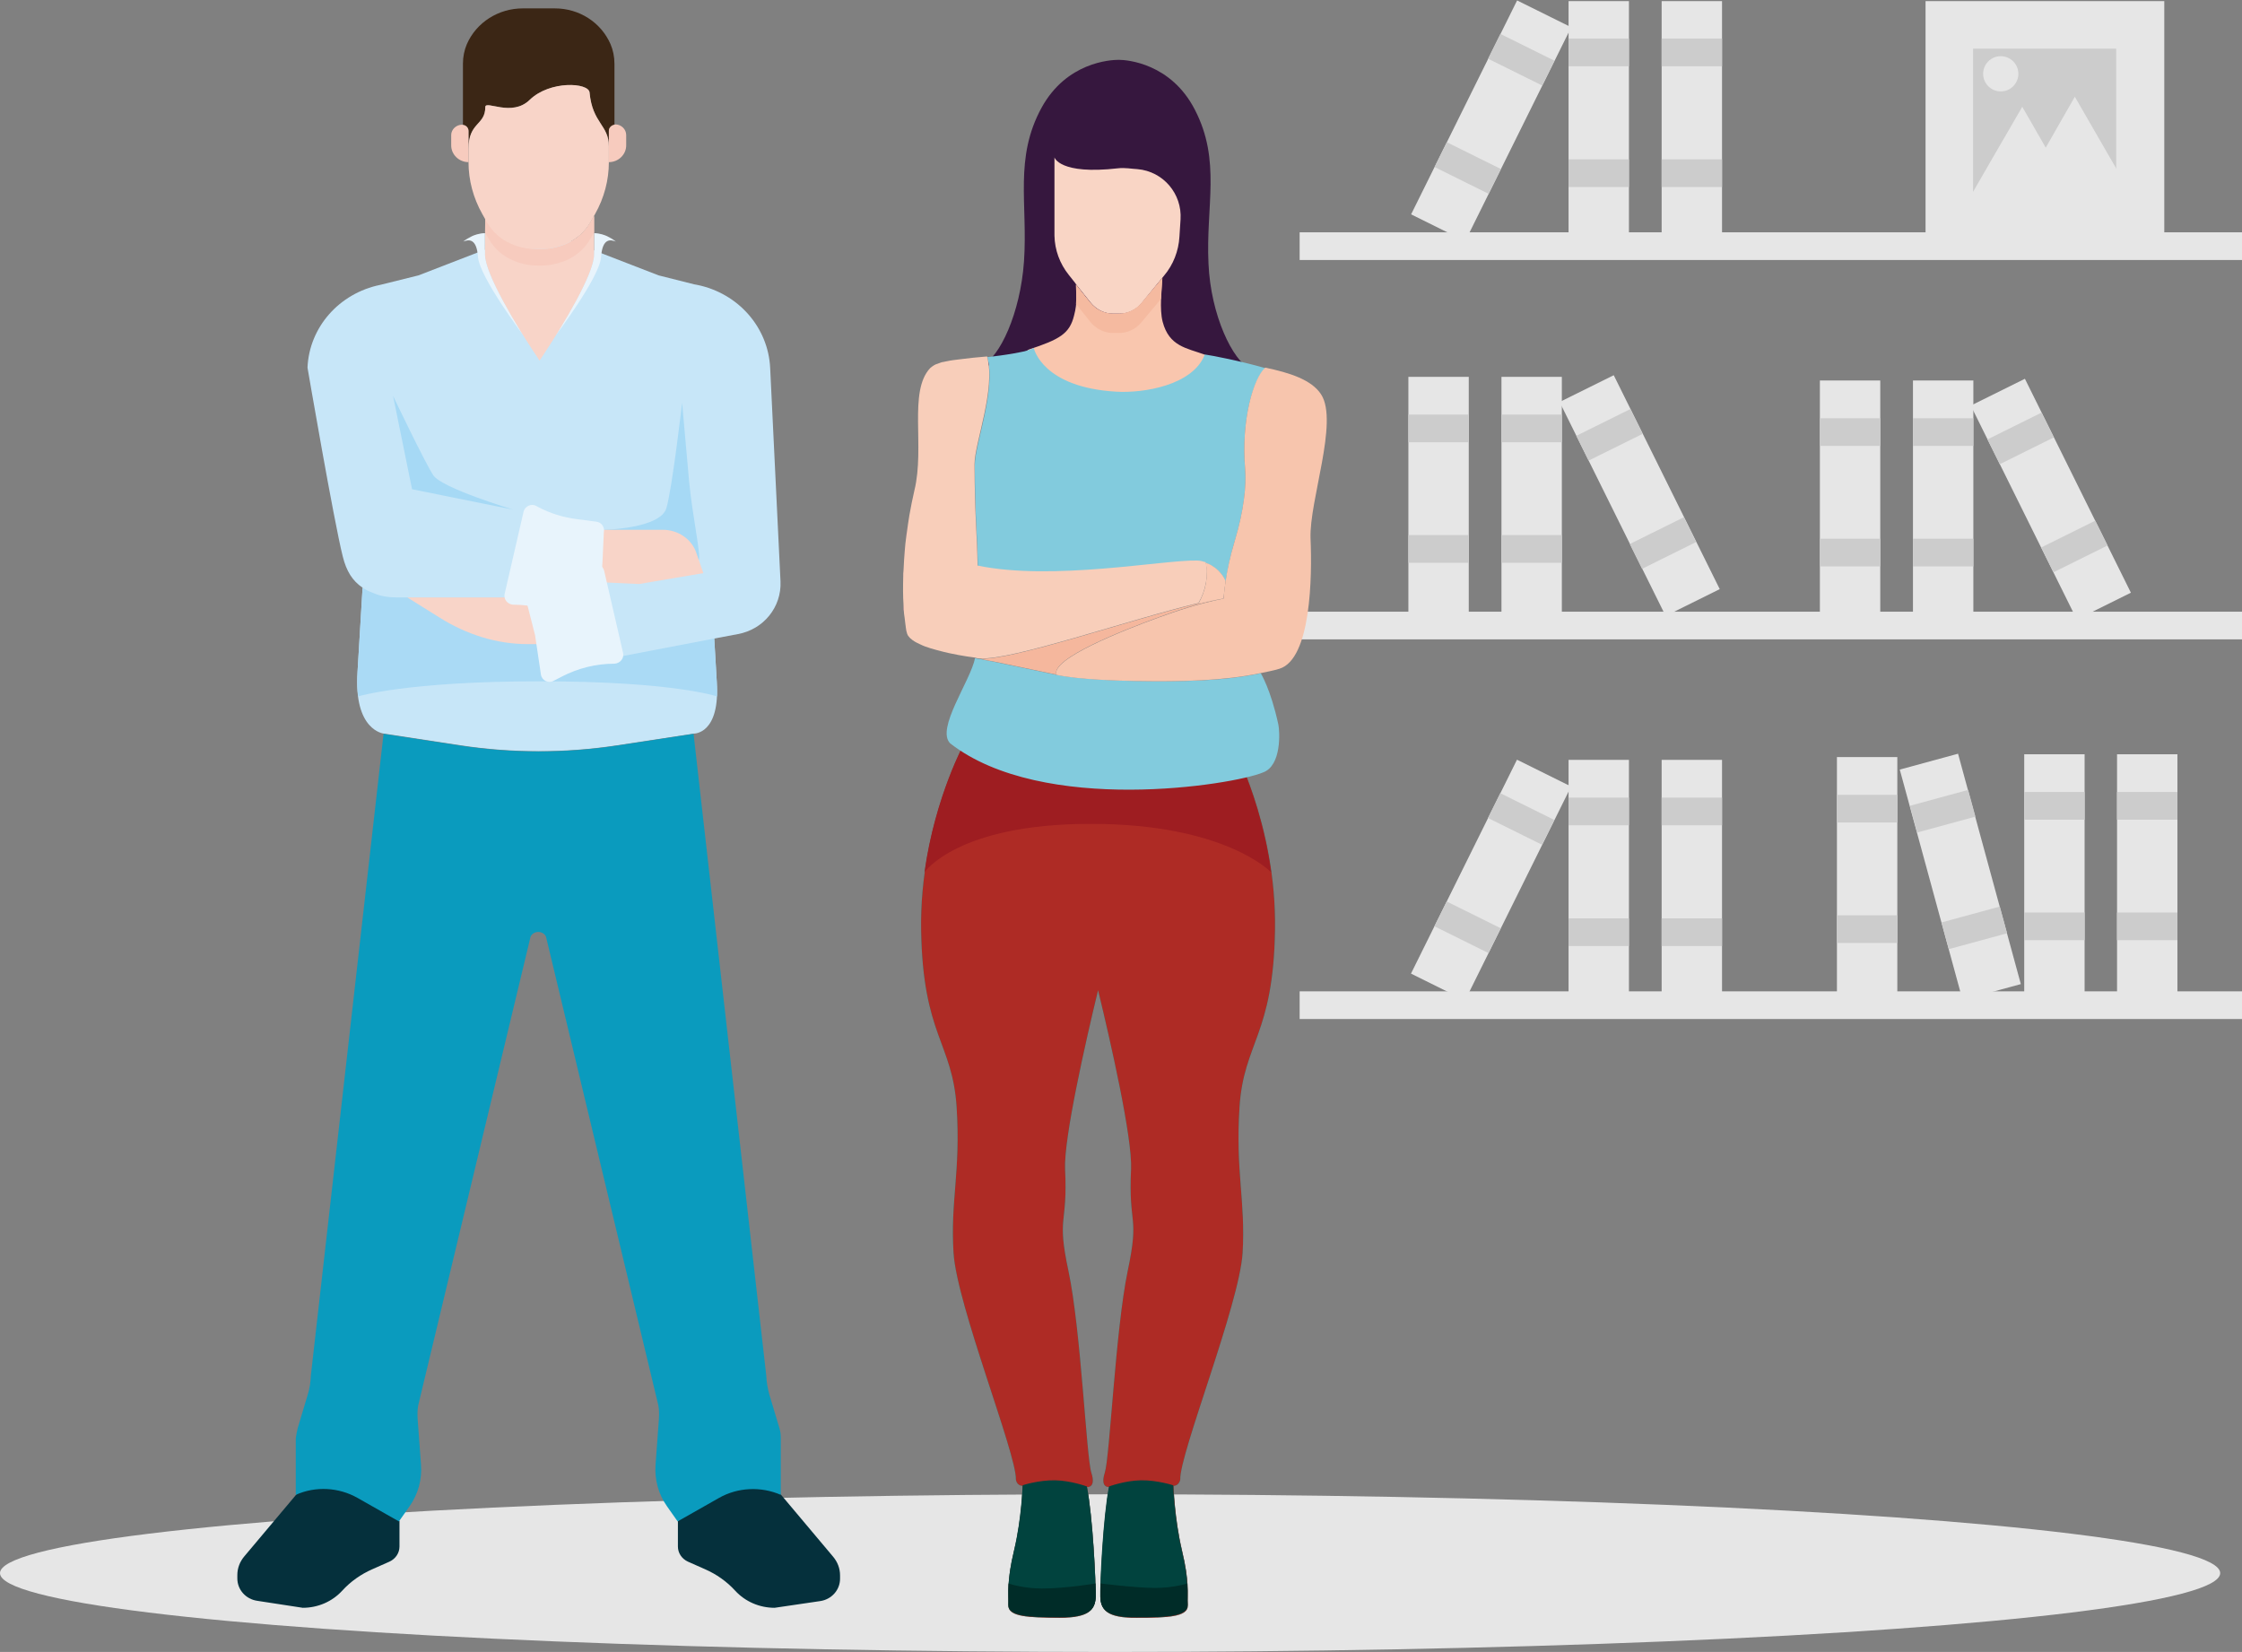 <?xml version="1.0" encoding="utf-8"?>
<!-- Generator: Adobe Illustrator 24.2.1, SVG Export Plug-In . SVG Version: 6.00 Build 0)  -->
<svg version="1.1" id="b3df86d2-2022-47c6-a781-bb5144daf06b"
	 xmlns="http://www.w3.org/2000/svg" xmlns:xlink="http://www.w3.org/1999/xlink" x="0px" y="0px" viewBox="0 0 802 590.9"
	 style="enable-background:new 0 0 802 590.9;" xml:space="preserve">
<rect x="0" y="0" width="802" height="590.9" fill="#808080" stroke="none"/>
<style type="text/css">
	.st0{fill:#E6E6E6;}
	.st1{fill:#CCCCCC;}
	.st2{fill:#09ACA1;}
	.st3{fill:#AE2B25;}
	.st4{fill:#9E1D21;}
	.st5{fill:#01433E;}
	.st6{fill:#002C28;}
	.st7{fill:#36173E;}
	.st8{fill:#F9C6AE;}
	.st9{fill:#F9D5C5;}
	.st10{fill:#E966A1;}
	.st11{fill:#82CBDD;}
	.st12{fill:#F7C5AD;}
	.st13{fill:#F5B79D;}
	.st14{fill:#F8CEBA;}
	.st15{fill:#F9C9B2;}
	.st16{fill:#F5BAA0;}
	.st17{fill:#C7E6F8;}
	.st18{fill:#05303C;}
	.st19{fill:#295D62;}
	.st20{fill:#0A9BBE;}
	.st21{fill:#A6D9F5;}
	.st22{fill:#AADAF5;}
	.st23{fill:#E8F4FC;}
	.st24{fill:#F8D4C8;}
	.st25{fill:#F7CBBE;}
	.st26{fill:#3B2615;}
</style>
<rect x="464.9" y="218.8" class="st0" width="337.1" height="9.9"/>
<rect x="684.3" y="136.1" class="st0" width="21.6" height="85.4"/>
<rect x="684.3" y="149.6" class="st1" width="21.6" height="9.9"/>
<rect x="684.3" y="192.7" class="st1" width="21.6" height="9.9"/>
<rect x="651" y="136.1" class="st0" width="21.6" height="85.4"/>
<rect x="651" y="149.6" class="st1" width="21.6" height="9.9"/>
<rect x="651" y="192.7" class="st1" width="21.6" height="9.9"/>
<rect x="722.9" y="136.1" transform="matrix(0.896 -0.444 0.444 0.896 -3.16 344.101)" class="st0" width="21.6" height="85.4"/>
<rect x="712.1" y="152.1" transform="matrix(0.896 -0.444 0.444 0.896 5.373 337.064)" class="st1" width="21.6" height="9.9"/>
<rect x="731.3" y="190.8" transform="matrix(0.896 -0.444 0.444 0.896 -9.797 349.574)" class="st1" width="21.6" height="9.9"/>
<rect x="464.9" y="83.1" class="st0" width="337.1" height="9.9"/>
<rect x="688.8" y="0.4" class="st0" width="85.4" height="85.4"/>
<rect x="705.8" y="17.4" class="st1" width="51.2" height="51.2"/>
<rect x="561.1" y="0.4" class="st0" width="21.6" height="85.4"/>
<rect x="561.1" y="13.8" class="st1" width="21.6" height="9.9"/>
<rect x="561.1" y="57" class="st1" width="21.6" height="9.9"/>
<rect x="594.4" y="0.4" class="st0" width="21.6" height="85.4"/>
<rect x="594.4" y="13.8" class="st1" width="21.6" height="9.9"/>
<rect x="594.4" y="57" class="st1" width="21.6" height="9.9"/>
<rect x="490.5" y="32.3" transform="matrix(0.444 -0.896 0.896 0.444 258.055 501.821)" class="st0" width="85.4" height="21.6"/>
<rect x="539.1" y="10.5" transform="matrix(0.444 -0.896 0.896 0.444 283.541 499.371)" class="st1" width="9.9" height="21.6"/>
<rect x="519.9" y="49.2" transform="matrix(0.444 -0.896 0.896 0.444 238.233 503.726)" class="st1" width="9.9" height="21.6"/>
<polygon class="st0" points="742.2,34.6 731.4,53.5 720.5,72.3 742.2,72.3 764,72.3 753.1,53.5 "/>
<polygon class="st0" points="723.4,38.2 712.5,57 701.6,75.9 723.4,75.9 745.1,75.9 734.2,57 "/>
<circle class="st0" cx="715.7" cy="26.4" r="6.3"/>
<rect x="464.9" y="354.6" class="st0" width="337.1" height="9.9"/>
<rect x="561.1" y="271.8" class="st0" width="21.6" height="85.4"/>
<rect x="561.1" y="285.3" class="st1" width="21.6" height="9.9"/>
<rect x="561.1" y="328.5" class="st1" width="21.6" height="9.9"/>
<rect x="594.4" y="271.8" class="st0" width="21.6" height="85.4"/>
<rect x="594.4" y="285.3" class="st1" width="21.6" height="9.9"/>
<rect x="594.4" y="328.5" class="st1" width="21.6" height="9.9"/>
<rect x="490.5" y="303.8" transform="matrix(0.444 -0.896 0.896 0.444 14.746 652.856)" class="st0" width="85.4" height="21.6"/>
<rect x="539.1" y="282" transform="matrix(0.444 -0.896 0.896 0.444 40.232 650.407)" class="st1" width="9.9" height="21.6"/>
<rect x="519.9" y="320.7" transform="matrix(0.444 -0.896 0.896 0.444 -5.076 654.762)" class="st1" width="9.9" height="21.6"/>
<ellipse class="st0" cx="397.1" cy="562.7" rx="397.1" ry="28.2"/>
<g>
	<path class="st2" d="M329.5,332.6c-0.6-37.8,15.8-67.3,15.8-67.3l47.5,1.9l47.5-1.9c0,0,16.4,29.4,15.8,67.3
		c-0.6,37.8-11.2,40.2-12.7,63.4c-1.5,23.1,2.2,33.5,1.1,52.2c-1.2,18.6-22.6,71.9-22.3,81c0,0-0.3,2.2-2.4,2.3c0,0,0.3,11.4,3,23
		c2.8,11.6,1.9,15.5,2.1,19.7c0.2,4.2-7.4,4.5-18.2,4.5c-10.8,0.1-12.9-2.9-13-7.4c-0.2-4.5,1-28.8,3.1-39.4c0,0-3.4,0.5-1.6-5.1
		c1.8-5.6,3.8-51,8.2-72.2c4.3-20.3,0.2-15.8,1.2-36.4c0.5-11.1-7.3-45.5-11.8-64c-4.5,18.6-12.3,53-11.8,64
		c1,20.6-3.1,16.2,1.2,36.4c4.5,21.2,6.4,66.6,8.2,72.2c1.8,5.6-1.6,5.1-1.6,5.1c2.1,10.6,3.3,34.9,3.1,39.4
		c-0.2,4.5-2.3,7.4-13,7.4c-10.8-0.1-18.3-0.3-18.2-4.5c0.2-4.2-0.7-8.1,2.1-19.7c2.8-11.6,3-23,3-23c-2.2-0.1-2.4-2.3-2.4-2.3
		c0.3-9-21.1-62.3-22.3-81c-1.2-18.6,2.6-29,1.1-52.2C340.7,372.8,330.1,370.4,329.5,332.6z"/>
	<path class="st3" d="M329.5,332.6c-0.6-37.8,15.8-67.3,15.8-67.3l47.5,1.9l47.5-1.9c0,0,16.4,29.4,15.8,67.3
		c-0.6,37.8-11.2,40.2-12.7,63.4c-1.5,23.1,2.2,33.5,1.1,52.2c-1.2,18.6-22.6,71.9-22.3,81c0,0-0.3,2.2-2.4,2.3c0,0,0.3,11.4,3,23
		c2.8,11.6,1.9,15.5,2.1,19.7c0.2,4.2-7.4,4.5-18.2,4.5c-10.8,0.1-12.9-2.9-13-7.4c-0.2-4.5,1-28.8,3.1-39.4c0,0-3.4,0.5-1.6-5.1
		c1.8-5.6,3.8-51,8.2-72.2c4.3-20.3,0.2-15.8,1.2-36.4c0.5-11.1-7.3-45.5-11.8-64c-4.5,18.6-12.3,53-11.8,64
		c1,20.6-3.1,16.2,1.2,36.4c4.5,21.2,6.4,66.6,8.2,72.2c1.8,5.6-1.6,5.1-1.6,5.1c2.1,10.6,3.3,34.9,3.1,39.4
		c-0.2,4.5-2.3,7.4-13,7.4c-10.8-0.1-18.3-0.3-18.2-4.5c0.2-4.2-0.7-8.1,2.1-19.7c2.8-11.6,3-23,3-23c-2.2-0.1-2.4-2.3-2.4-2.3
		c0.3-9-21.1-62.3-22.3-81c-1.2-18.6,2.6-29,1.1-52.2C340.7,372.8,330.1,370.4,329.5,332.6z"/>
	<path class="st4" d="M330.7,312c3.8-27.4,14.5-46.7,14.5-46.7l47.5,1.9l47.5-1.9c0,0,10.7,19.3,14.5,46.7c0,0-16.4-17.3-64.3-17.3
		C342.5,294.6,330.7,312,330.7,312z"/>
	<path class="st5" d="M419.7,531.3c0,0,0.3,11.4,3,23c2.8,11.6,1.9,15.5,2.1,19.7c0.2,4.2-7.4,4.5-18.2,4.5
		c-10.8,0.1-12.9-2.9-13-7.4c-0.2-4.5,1-28.8,3.1-39.4c0,0,5.7-2.1,11.4-2.2C413.9,529.4,419.8,531.3,419.7,531.3z"/>
	<path class="st6" d="M424.7,566.4c0.2,3.2,0,5.4,0.1,7.6c0.2,4.2-7.4,4.5-18.2,4.5c-10.8,0.1-12.9-2.9-13-7.4c0-0.9,0-2.6,0.1-4.7
		c0,0,12.7,1.6,19.5,1.6C419.9,568,424.7,566.4,424.7,566.4z"/>
	<path class="st5" d="M365.8,531.3c0,0-0.3,11.4-3,23c-2.8,11.6-1.9,15.5-2.1,19.7c-0.2,4.2,7.4,4.5,18.2,4.5
		c10.8,0.1,12.9-2.9,13-7.4c0.2-4.5-1-28.8-3.1-39.4c0,0-5.7-2.1-11.4-2.2C371.5,529.4,365.6,531.3,365.8,531.3z"/>
	<path class="st6" d="M360.8,566.4c0,0,4.9,1.8,12,1.8c8.4,0,19.1-1.8,19.1-1.8c0.1,2.2,0.1,3.8,0.1,4.7c-0.2,4.5-2.3,7.4-13,7.4
		c-10.8-0.1-18.3-0.3-18.2-4.5C360.8,571.8,360.6,569.6,360.8,566.4z"/>
	<g>
		<path class="st7" d="M351.4,130.5c6.1-2.5,13.6-18.4,14.9-37c1.4-20.6-3.6-36.9,6.3-55c8.9-16.2,24.5-17.1,27.6-17.1
			c3.1,0,18.7,1.3,27.2,17.8c9.5,18.3,3.9,34.5,4.9,55.1c0.8,18.6,8.8,34.8,14.8,37.5C437.4,132.8,361.9,132,351.4,130.5z"/>
	</g>
	<path class="st8" d="M368.1,125c10.9-3.6,14.5-5.6,16.1-12.1c1.3-4.9,0.7-7.5,0.7-11l5.1,6.4c2,2.5,4.9,3.9,8.1,4v0h0l1.9,0h0v0
		c3.1,0,6.1-1.3,8.2-3.7l5.7-6.8l1.9-2.3c-0.2,4.1-1.1,11,0.1,15.6c2.3,8.8,8.6,9.4,14.9,11.7c7.1,2.6-32.2,47.4-32.2,47.4
		S360.9,127.4,368.1,125z"/>
	<path class="st9" d="M408.3,108.5c-2,2.4-5,3.8-8.2,3.7v0h0l-1.9,0h0v0c-3.1,0-6.1-1.5-8.1-4l-5.1-6.4l-0.4-0.6l-2.3-2.9
		c-3.2-4-5-8.9-5.1-14v-28c0,0,1.8,6.3,22.7,3.9c2.5-0.3,4.9,0.2,7,0.3c9.2,0.8,16,8.8,15.4,18l-0.4,6.2c-0.3,5.1-2.2,10-5.5,13.9
		l-0.4,0.5l-1.9,2.3L408.3,108.5z"/>
	<g>
		<path class="st10" d="M327.1,175.6c-0.7,3-1.3,6-1.8,8.9C325.8,181.5,326.4,178.6,327.1,175.6z"/>
		<path class="st10" d="M324.8,187.6c-0.3,1.7-0.5,3.4-0.7,5.1C324.2,191,324.5,189.3,324.8,187.6z"/>
		<path class="st10" d="M334.9,130.5c-0.2,0.1-0.4,0.2-0.6,0.3C334.4,130.7,334.6,130.6,334.9,130.5z"/>
		<path class="st10" d="M337.4,129.7c-0.3,0.1-0.6,0.1-0.8,0.2C336.8,129.9,337.1,129.8,337.4,129.7z"/>
		<path class="st10" d="M341.1,129c-0.4,0.1-0.9,0.1-1.3,0.2C340.2,129.2,340.7,129.1,341.1,129z"/>
		<path class="st10" d="M323.7,196.4c-0.1,1.3-0.3,2.6-0.3,3.9C323.4,199.1,323.5,197.8,323.7,196.4z"/>
		<path class="st10" d="M437.9,212c0-0.3,0.1-0.6,0.1-0.9C438,211.4,438,211.7,437.9,212z"/>
		<path class="st10" d="M438.1,210.1c0.1-0.5,0.1-1,0.2-1.3C438.3,209.1,438.2,209.6,438.1,210.1z"/>
		<path class="st11" d="M445.4,167.9c0.5,5.9-0.5,15-3.7,25.6c-1.7,5.6-2.7,10.8-3.4,15.3c0.1-0.5,0.1-0.9,0.1-0.9
			c-0.2-0.5-0.5-1.1-0.9-1.7c-0.1-0.1-0.1-0.2-0.2-0.3c-0.9-1.2-2-2.4-3.5-3.3l0,0c-0.7-0.5-1.6-0.9-2.4-1.2h0c-1-0.3-2-0.6-3.1-0.6
			c-12-0.3-51.7,7.3-78.5,1.8c-0.2-12.1-1-16.5-1.1-36.2c0-7.6,7.7-26.9,4.5-38.6c-3.4,0.4-6.7,0.7-9.6,1c5.6-0.7,12.5-1.2,19.1-2.4
			c3.6-0.7,4-0.6,7.1-1.9c0.1,0.4,3.3,14.1,29.5,15.6c9.8,0.6,27.3-2.3,31.6-13.1c0-0.1,0.1-0.1,0.1-0.2c2.7,0.4,12.3,2.2,21.7,4.9
			C448.4,135.2,443.9,150.3,445.4,167.9z"/>
		<path class="st10" d="M437.8,212.8c0,0.4-0.1,0.9-0.1,1.3c0-0.2,0-0.4,0.1-0.7C437.8,213.2,437.8,213,437.8,212.8z"/>
		<path class="st10" d="M323,206.2c0-0.7,0.1-1.4,0.1-2.1C323.1,204.8,323.1,205.5,323,206.2C323,206.2,323,206.2,323,206.2z"/>
		<path class="st11" d="M350.5,235.7c0.5,0.1,1,0.2,1.5,0.3c0.1,0,0.2,0,0.3,0.1c0.6,0.1,1.3,0.2,2,0.4c0.1,0,0.2,0,0.3,0
			c0.8,0.2,1.6,0.3,2.4,0.5c0.2,0,0.3,0.1,0.5,0.1c0.9,0.2,1.8,0.4,2.8,0.6l0,0c4.4,0.9,9.5,2,14.8,3.1c1,0.2,1.9,0.4,2.9,0.6
			c7.8,1.6,22.4,2.1,28.2,2.2c16.7,0.3,31.8,0,44.8-2.8c0,0.1,3.5,5.5,6.3,18.4c0.5,2.5,1.2,14.7-5.5,17.1
			c-10.7,4.5-78.7,15.4-111.9-10.4c-5.2-5.2,7.2-22.2,8.9-30.5C349.3,235.6,349.9,235.7,350.5,235.7L350.5,235.7z"/>
		<path class="st10" d="M323.2,216.2C323.2,216.2,323.2,216.2,323.2,216.2c0.1,1.2,0.2,2.4,0.3,3.4
			C323.3,218.6,323.2,217.4,323.2,216.2z"/>
		<path class="st10" d="M323.6,221c0.1,0.9,0.2,1.8,0.3,2.5C323.8,222.7,323.7,221.9,323.6,221z"/>
		<path class="st10" d="M324.6,226.9c-0.2-0.6-0.4-1.5-0.5-2.4C324.3,225.5,324.4,226.3,324.6,226.9z"/>
		<path class="st12" d="M406.1,243.6c-5.8-0.1-20.4-0.5-28.2-2.2c-2.1-5.7,24.1-16,36.8-20.6c6.5-2.3,12.6-4.5,23-6.7
			c0-0.4,0.1-0.8,0.1-1.3c0-0.3,0.1-0.5,0.1-0.8c0-0.3,0.1-0.6,0.1-0.9c0-0.3,0.1-0.7,0.1-1c0.1-0.5,0.1-1,0.2-1.3c0,0,0,0,0-0.1
			c0.6-4.5,1.7-9.6,3.4-15.3c3.2-10.6,4.2-19.7,3.7-25.6c-1.5-17.6,3-32.7,7.2-36.3c0,0,0,0,0,0c8.6,1.8,16.6,4.3,20,9.6
			c6.3,9.8-4.3,38-3.8,51.5c0.6,13.5,0.2,43.1-11.1,46.6c-2.2,0.7-4.6,1.1-6.9,1.6C437.9,243.5,422.8,243.9,406.1,243.6z"/>
		<path class="st13" d="M433.6,214.8c1.4-0.3,2.8-0.6,4.1-0.8c-10.4,2.2-16.6,4.4-23,6.7c-12.7,4.6-38.9,14.9-36.8,20.6
			c-1-0.2-2-0.4-2.9-0.6c-5.3-1.1-10.4-2.2-14.8-3.1l0,0c-1-0.2-1.9-0.4-2.8-0.6c-0.2,0-0.3-0.1-0.5-0.1c-0.9-0.2-1.7-0.3-2.4-0.5
			c-0.1,0-0.2,0-0.3,0c-0.7-0.1-1.4-0.3-2-0.4c-0.1,0-0.2,0-0.3-0.1c-0.6-0.1-1.1-0.2-1.5-0.3c11.6,0.8,53.5-13.9,78.3-19.8
			c1.6-0.4,3.2-0.7,4.6-1C433.5,214.8,433.6,214.8,433.6,214.8z"/>
		<path class="st14" d="M323.9,223.5c-0.1-0.8-0.2-1.6-0.3-2.5c-0.1-0.5-0.1-0.9-0.2-1.4c-0.1-1-0.2-2.2-0.2-3.4
			c-0.2-2.9-0.2-6.3-0.1-10c0-0.7,0-1.4,0.1-2.1c0.1-1.2,0.1-2.5,0.2-3.8c0.1-1.2,0.2-2.6,0.3-3.9c0.1-1.2,0.2-2.5,0.4-3.8
			c0.2-1.6,0.5-3.4,0.7-5.1c0.2-1.1,0.3-2.1,0.5-3.2c0.5-2.9,1.1-5.8,1.8-8.9c3.8-15.6-2.2-35.3,5.6-43.7c0.4-0.4,0.9-0.7,1.5-1.1
			c0.2-0.1,0.4-0.2,0.6-0.3c0.5-0.2,1.1-0.4,1.7-0.6c0.3-0.1,0.5-0.2,0.8-0.2c0.8-0.2,1.6-0.3,2.5-0.5c0.4-0.1,0.8-0.1,1.3-0.2
			c0.8-0.1,1.6-0.2,2.4-0.3c2.9-0.4,6.2-0.7,9.6-1c3.2,11.7-4.5,31-4.5,38.6c0.1,19.6,0.9,24.1,1.1,36.2c26.9,5.6,66.5-2.1,78.5-1.8
			c1.1,0,2.1,0.3,3.1,0.6c0.6,2.3,0.5,4.7,0.1,7.2c-0.5,2.8-1.4,5.2-2.7,7.4c-24.8,5.9-66.7,20.6-78.3,19.8l0,0
			c-0.6,0-1.2-0.1-1.7-0.3c0,0-4.3-0.5-9.3-1.6c-1.4-0.3-2.9-0.7-4.4-1.1c-0.7-0.2-1.4-0.4-2.1-0.6c-1.4-0.4-2.7-0.9-3.9-1.5
			c-0.6-0.3-1.1-0.5-1.6-0.8c-1.5-0.9-2.5-1.8-2.9-2.9c0,0,0,0,0,0c-0.2-0.6-0.4-1.5-0.5-2.4C324,224.2,324,223.9,323.9,223.5z"/>
		<path class="st15" d="M433.8,202.5L433.8,202.5c1.5,0.9,2.6,2.1,3.5,3.3c0.1,0.1,0.1,0.2,0.2,0.3c0.4,0.6,0.7,1.1,0.9,1.7
			c0,0,0,0.4-0.1,0.9c0,0,0,0,0,0.1c0,0.4-0.1,0.8-0.2,1.3c0,0.3-0.1,0.7-0.1,1c0,0.3-0.1,0.6-0.1,0.9c0,0.3-0.1,0.5-0.1,0.8
			c0,0.2-0.1,0.4-0.1,0.6c0,0.3-0.1,0.5-0.1,0.7c-1.3,0.2-2.6,0.5-4.1,0.8c-0.1,0-0.1,0-0.2,0c-1.5,0.3-3,0.7-4.6,1
			c1.3-2.3,2.2-4.6,2.7-7.4c0.4-2.5,0.4-4.9-0.1-7.2h0C432.2,201.6,433.1,202,433.8,202.5z"/>
	</g>
	<path class="st16" d="M384.9,101.8l5.1,6.4c2,2.5,4.9,3.9,8.1,4v0h0l1.9,0h0v0c3.1,0,6.1-1.3,8.2-3.7l5.7-6.8l1.9-2.3
		c-0.1,2-0.4,4.7-0.5,7.5l-1.4,1.7l-5.7,6.8c-2,2.4-5,3.8-8.2,3.7v0h0l-1.9,0h0v0c-3.1,0-6.1-1.5-8.1-4l-5.1-6.4l0,0
		C385.1,106.2,384.9,104.2,384.9,101.8z"/>
</g>
<rect x="657.1" y="270.8" class="st0" width="21.6" height="85.4"/>
<rect x="657.1" y="284.3" class="st1" width="21.6" height="9.9"/>
<rect x="657.1" y="327.4" class="st1" width="21.6" height="9.9"/>
<rect x="690.3" y="270.8" transform="matrix(0.965 -0.263 0.263 0.965 -57.779 195.506)" class="st0" width="21.6" height="85.4"/>
<rect x="684" y="285.1" transform="matrix(0.965 -0.263 0.263 0.965 -51.843 193.001)" class="st1" width="21.6" height="9.9"/>
<rect x="695.3" y="326.8" transform="matrix(0.965 -0.263 0.263 0.965 -62.396 197.454)" class="st1" width="21.6" height="9.9"/>
<rect x="724.1" y="269.8" class="st0" width="21.6" height="85.4"/>
<rect x="724.1" y="283.3" class="st1" width="21.6" height="9.9"/>
<rect x="724.1" y="326.4" class="st1" width="21.6" height="9.9"/>
<rect x="757.3" y="269.8" class="st0" width="21.6" height="85.4"/>
<rect x="757.3" y="283.3" class="st1" width="21.6" height="9.9"/>
<rect x="757.3" y="326.4" class="st1" width="21.6" height="9.9"/>
<g>
	<g>
		<path class="st17" d="M136,101.9l13.7-3.4l38-14.7h9.9l38,14.7l12.7,3.2l1.1,0.2c14.7,3,25.4,15.2,26.1,29.7l3.7,76.4
			c0.4,9.1-6,17.1-15.2,18.8l-8.5,1.6l0.9,15.4c1.3,18.9-8.2,18.6-8.2,18.6l-27.5,4.2c-18.5,2.8-37.4,2.8-55.9,0l-27.5-4.2
			c0,0-10.9-1-9.4-22.2l1.8-30c-3.6-2.4-5.8-5.9-7.1-11.2c-3.2-12.7-12.6-67.5-12.6-67.5C110.6,117.1,121.3,104.9,136,101.9z"/>
		<path class="st18" d="M242.5,544.1v9.1c0,2.3,1.4,4.4,3.6,5.4l6.1,2.7c4.1,1.8,7.8,4.4,10.8,7.7l0,0c3.6,3.9,8.7,6.1,14.1,6.1
			l16.3-2.4c4.1-0.6,7.1-4,7.1-8v-1.2c0-2.5-0.9-4.8-2.5-6.7l-18.5-22l-14.2-16.9L242.5,544.1z"/>
		<path class="st19" d="M169.2,146.1"/>
		<path class="st18" d="M142.9,544.1v9.1c0,2.3-1.4,4.4-3.6,5.4l-6.1,2.7c-4.1,1.8-7.8,4.4-10.8,7.7l0,0c-3.6,3.9-8.7,6.1-14.1,6.1
			L92,572.6c-4.1-0.6-7.1-4-7.1-8v-1.2c0-2.5,0.9-4.8,2.5-6.7l18.5-22l14.2-16.9L142.9,544.1z"/>
		<path class="st19" d="M216.2,146.1"/>
		<path class="st20" d="M106.5,510.8l3.6-12c0.7-2.2,1-4.5,1.1-6.8l26-229.5l27.5,4.2c18.5,2.8,37.4,2.8,55.9,0l27.5-4.2l26,229.5
			c0.1,2.3,0.5,4.6,1.1,6.8l3.6,12c0.4,1.2,0.5,2.4,0.5,3.7v20.2c-7.1-3.1-15.4-2.7-22.1,1.1l-14.8,8.4l-3.8-5.4
			c-3.1-4.4-4.5-9.6-4.1-14.9l1.2-16.3c0.1-1.7,0.1-3.3-0.2-4.9l-40.2-167.7c-1.1-2.2-4.4-2.2-5.5,0l-40.2,167.7
			c-0.3,1.6-0.3,3.3-0.2,4.9l1.2,16.3c0.4,5.3-1,10.5-4.1,14.9l-3.8,5.4l-14.8-8.4c-6.7-3.8-15-4.3-22.1-1.1v-20.2
			C106,513.2,106.2,511.9,106.5,510.8z"/>
		<path class="st21" d="M246.5,172.1c1.1,11.9,4.3,26.5,3.5,28.3l-33.9-10.9c0,0,20.2-0.4,22.3-7.8c2.1-7.3,5.6-37.6,5.6-37.6
			S246.4,171.3,246.5,172.1z"/>
		<path class="st21" d="M183.6,182.3c0,0-25.6-7.7-28.6-12.3c-3-4.5-14.4-28.4-14.4-28.4l6.8,33.4L183.6,182.3z"/>
		<path class="st22" d="M142.1,213.7h38.7l3.7-15.2h42.7l-12,5.9l7.4,30.3l32.9-6.3l0.9,15.4c0.1,2,0.1,3.7,0.1,5.3
			c0,0-15.8-5.4-63.4-5.4s-65,5.4-65,5.4c-0.3-2.5-0.4-5.4-0.2-8.9l1.8-30c1.1,0.8,2.4,1.4,3.8,1.9
			C136.1,213.3,139.1,213.7,142.1,213.7z"/>
		<path class="st23" d="M198.7,120.1c5.8-9.4,13.8-23.2,13.8-29.1v-7.6c2.1,0,4.1,0.8,4.7,1.1c1,0.5,2.1,1.1,3.1,1.9
			c-1.7-0.6-4.8-1.6-5.3,5.6C214.5,99.2,198.7,120.1,198.7,120.1z"/>
		<path class="st23" d="M187.3,120.1c-5.8-9.4-13.8-23.2-13.8-29.1v-7.6c-2.1,0-4.1,0.8-4.7,1.1c-1,0.5-2.1,1.1-3.1,1.9
			c1.7-0.6,4.8-1.6,5.3,5.6C171.6,99.2,187.3,120.1,187.3,120.1z"/>
		<path class="st24" d="M173.6,77.4l1.2,2.1c1.9,3.4,5,6.1,8.6,7.7c2.9,1.2,6,1.9,9.1,1.9h0.5h0.5c3.1,0,6.2-0.6,9.1-1.9
			c3.7-1.6,6.7-4.3,8.6-7.7l1.2-2.1h0.1v13.6c0,7.1-11.5,25.8-17,34.2c-1.2,1.8-2,3.1-2.5,3.8c-0.4-0.7-1.3-2-2.5-3.8
			c-5.5-8.4-17-27.1-17-34.2L173.6,77.4L173.6,77.4z"/>
		<path class="st25" d="M173.6,77.4l1.2,2.1c1.9,3.4,5,6.1,8.6,7.7c2.9,1.2,6,1.9,9.1,1.9h0.5h0.5c3.1,0,6.2-0.6,9.1-1.9
			c3.7-1.6,6.7-4.3,8.6-7.7l1.2-2.1h0.1v5.9h-0.1l-1.2,2.1c-1.9,3.4-5,6.1-8.6,7.7c-2.9,1.2-6,1.9-9.1,1.9H193h-0.5
			c-3.1,0-6.2-0.6-9.1-1.9c-3.7-1.6-6.7-4.3-8.6-7.7l-1.2-2.1h-0.1L173.6,77.4L173.6,77.4z"/>
		<path class="st26" d="M217.8,46.8v5.5c0-7.6-5.9-8.2-6.9-19.2c-0.3-3.6-14.2-4.3-21.4,2.6c-6.5,6.3-15.9,0-15.9,2.6
			c0,6.6-6,5.3-6,14.9v-6.4c0-1.1-0.9-2-2-2.2V22.8c0-2.5,0.5-4.9,1.4-7C170.4,8,178.3,3,187,3h11.5c8.7,0,16.5,5,19.9,12.8
			c0.9,2.1,1.4,4.5,1.4,7v21.9C218.7,44.8,217.8,45.7,217.8,46.8z"/>
		<path class="st24" d="M173.6,38.3c0-2.6,9.5,3.7,15.9-2.6c7.2-7,21.1-6.2,21.4-2.6c1,11,6.9,11.6,6.9,19.2V58
			c0,6.5-1.7,12.8-4.9,18.5l-0.5,0.9l-1.2,2.1c-1.9,3.4-5,6.1-8.6,7.7c-2.9,1.2-6,1.9-9.1,1.9h-1.6c-3.1,0-6.2-0.6-9.1-1.9l0,0
			c-3.7-1.6-6.7-4.3-8.6-7.7l-1.2-2.1l-0.5-0.9c-3.2-5.7-4.9-12-4.9-18.5v0v-4.8C167.6,43.6,173.6,44.9,173.6,38.3z"/>
		<path class="st25" d="M217.8,46.8c0-1.1,0.9-2,2-2.2c0.1,0,0.2-0.1,0.3-0.1c2.1,0,3.9,1.7,3.9,3.8V52c0,3.3-2.8,6-6.2,6v-5.6V46.8
			z"/>
		<path class="st25" d="M165.3,44.6c0.1,0,0.2,0,0.3,0.1c1.1,0.1,2,1,2,2.2v6.4V58c-3.4,0-6.2-2.7-6.2-6v-3.7
			C161.4,46.3,163.2,44.6,165.3,44.6z"/>
		<path class="st24" d="M198.4,230.4H189c-0.1,0-0.2,0-0.2,0c-11.2,0-22-3.5-31.4-9.4l-11.7-7.3h35.2l14-0.3L198.4,230.4z"/>
		<path class="st24" d="M237.1,189.5h-24.1l-2,18.6l17.6,0.8l23-3.9l-2.5-7.2C247.5,192.9,242.6,189.5,237.1,189.5z"/>
		<path class="st23" d="M180.5,212.5l6.8-29.5c0.5-2,2.8-3,4.6-2l0.5,0.3c4.3,2.3,9.1,3.8,14,4.4l6.9,0.9c1.9,0.2,3.1,2,2.7,3.8
			l-0.5,11c-0.2,3.8-1,7.6-2.5,11.1l-3.1,7.7c-0.3,2.1-2.7,3.3-4.6,2.2l-2.9-1.5c-5.8-3-12.2-4.6-18.8-4.6l0,0
			C181.6,216.2,180.1,214.4,180.5,212.5z"/>
		<path class="st23" d="M222.9,233.6l-6.8-29.5c-0.5-2-2.8-3-4.6-2l-0.5,0.3c-4.3,2.3-9.1,3.8-14,4.4l-6.9,0.9
			c-1.9,0.2-3.1,2-2.7,3.8l4,15.7l2.1,14.1c0.3,2.1,2.7,3.3,4.6,2.2l2.9-1.5c5.8-3,12.2-4.6,18.8-4.6l0,0
			C221.8,237.3,223.3,235.5,222.9,233.6z"/>
	</g>
</g>
<rect x="537.1" y="134.8" class="st0" width="21.6" height="85.4"/>
<rect x="537.1" y="148.3" class="st1" width="21.6" height="9.9"/>
<rect x="537.1" y="191.4" class="st1" width="21.6" height="9.9"/>
<rect x="503.8" y="134.8" class="st0" width="21.6" height="85.4"/>
<rect x="503.8" y="148.3" class="st1" width="21.6" height="9.9"/>
<rect x="503.8" y="191.4" class="st1" width="21.6" height="9.9"/>
<rect x="575.8" y="134.8" transform="matrix(0.896 -0.444 0.444 0.896 -17.86 278.673)" class="st0" width="21.6" height="85.4"/>
<rect x="565" y="150.8" transform="matrix(0.896 -0.444 0.444 0.896 -9.326 271.637)" class="st1" width="21.6" height="9.9"/>
<rect x="584.1" y="189.5" transform="matrix(0.896 -0.444 0.444 0.896 -24.497 284.146)" class="st1" width="21.6" height="9.9"/>
</svg>
